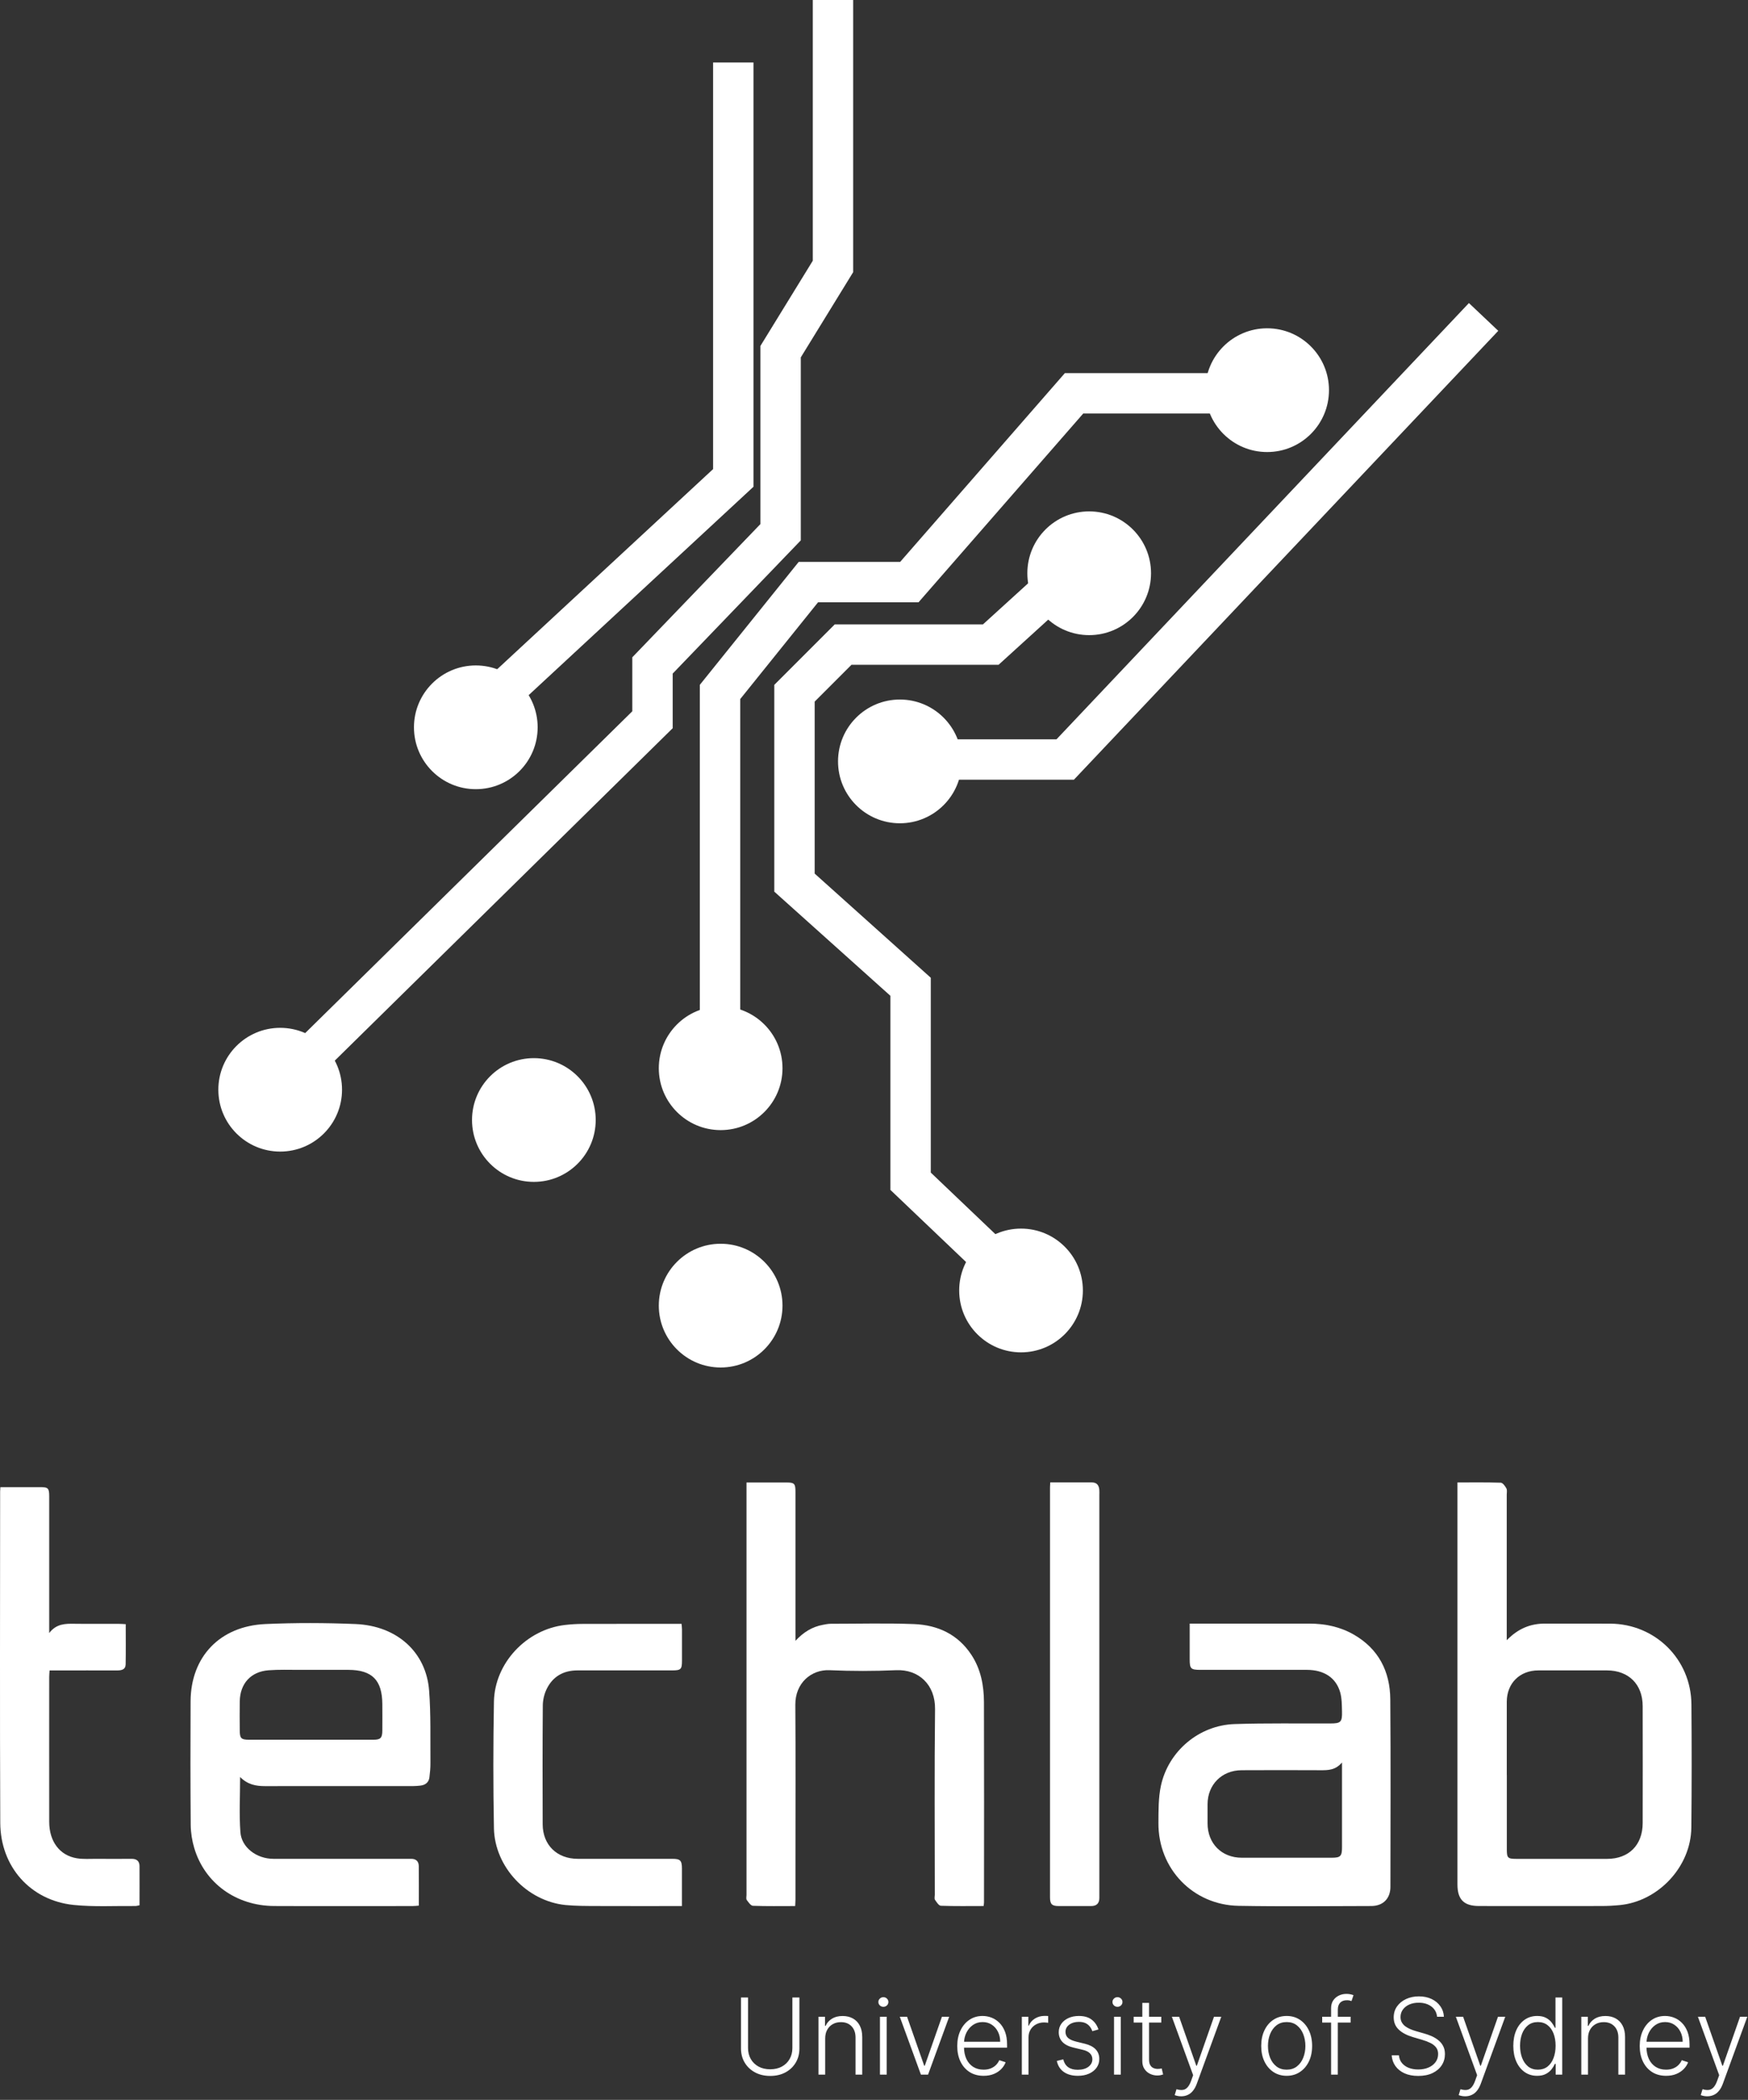 <svg width="1385" height="1663" viewBox="0 0 1385 1663" fill="none" xmlns="http://www.w3.org/2000/svg">
<rect x="0" y="0" width="1385" height="1663" fill="#333333" stroke="none"/>
<g clip-path="url(#clip0_497_172)">
<path d="M1193.91 1298.93C1202.87 1289.74 1212.65 1285.8 1224.1 1285.83C1241.36 1285.9 1258.65 1285.76 1275.9 1285.86C1311.52 1286.1 1339.86 1314.05 1340.17 1349.66C1340.44 1382.23 1340.44 1414.8 1340.1 1447.37C1339.8 1478.19 1314.15 1505.73 1283.48 1508.74C1278.66 1509.21 1273.81 1509.48 1268.96 1509.48C1236.61 1509.55 1204.25 1509.51 1171.9 1509.48C1159.9 1509.48 1154.78 1504.35 1154.78 1492.37C1154.78 1388.44 1154.78 1284.51 1154.78 1180.62C1154.78 1178.63 1154.78 1176.64 1154.78 1174.04C1166.48 1174.04 1177.83 1173.87 1189.12 1174.24C1190.71 1174.31 1192.56 1176.91 1193.57 1178.76C1194.28 1180.08 1193.84 1182.04 1193.84 1183.73C1193.84 1219.98 1193.84 1256.26 1193.84 1292.51V1298.89L1193.91 1298.93ZM1193.91 1405.69C1193.91 1425.33 1193.91 1444.98 1193.91 1464.62C1193.91 1471.37 1194.65 1472.15 1201.42 1472.15C1225.38 1472.15 1249.38 1472.18 1273.34 1472.15C1290.59 1472.15 1301.51 1461.18 1301.55 1443.86C1301.61 1412.98 1301.61 1382.09 1301.55 1351.18C1301.55 1333.96 1290.46 1322.92 1273.24 1322.89C1255.14 1322.86 1237.04 1322.89 1218.91 1322.89C1204.15 1322.89 1193.91 1333.05 1193.87 1347.77C1193.87 1367.07 1193.87 1386.38 1193.87 1405.69H1193.91Z" fill="white"/>
<path d="M779.357 1509.48C767.832 1509.48 756.643 1509.68 745.489 1509.28C743.837 1509.21 742.051 1506.37 740.804 1504.52C740.198 1503.57 740.669 1501.92 740.669 1500.57C740.669 1451.56 740.299 1402.55 740.872 1353.54C741.107 1334.16 727.897 1321.95 710.069 1322.72C692.511 1323.5 674.852 1323.5 657.294 1322.72C642.972 1322.08 630.031 1332.71 630.165 1350.16C630.469 1390.77 630.267 1431.41 630.267 1472.01C630.267 1482.75 630.267 1493.51 630.267 1504.25C630.267 1505.87 630.132 1507.52 630.031 1509.51C618.606 1509.51 607.586 1509.71 596.6 1509.31C594.881 1509.24 592.994 1506.51 591.68 1504.69C591.039 1503.77 591.477 1502.09 591.477 1500.74C591.477 1393.64 591.477 1286.54 591.477 1179.47C591.477 1177.95 591.477 1176.47 591.477 1174.07C595.589 1174.07 599.532 1174.07 603.441 1174.07C609.979 1174.07 616.517 1174.07 623.055 1174.07C629.424 1174.07 630.267 1174.92 630.267 1181.4C630.267 1218.66 630.267 1255.92 630.267 1293.19V1299.47C636.771 1292.41 643.713 1288.36 651.902 1286.81C654.025 1286.4 656.182 1285.96 658.339 1285.96C680.278 1285.96 702.284 1285.36 724.19 1286.2C742.927 1286.94 759.002 1294.27 769.719 1310.64C777.167 1321.98 779.56 1334.81 779.627 1348.04C779.796 1400.89 779.695 1453.79 779.661 1506.64C779.661 1507.32 779.526 1507.96 779.357 1509.51V1509.48Z" fill="white"/>
<path d="M190.239 1407.27C190.239 1422.6 189.43 1436.84 190.475 1450.98C191.351 1463.17 203.349 1472.08 216.593 1472.11C248.609 1472.18 280.624 1472.11 312.639 1472.11C316.987 1472.11 321.368 1472.15 325.715 1472.11C329.625 1472.08 331.748 1474.04 331.815 1477.89C331.916 1488.11 331.849 1498.34 331.849 1509.17C330.029 1509.31 328.445 1509.51 326.861 1509.51C290.33 1509.51 253.798 1509.65 217.267 1509.48C187.038 1509.34 162.268 1491.42 153.944 1463.67C152.191 1457.84 151.18 1451.52 151.113 1445.41C150.843 1412.67 150.843 1379.93 151.012 1347.23C151.214 1312.19 174.097 1287.79 210.325 1286.17C234.084 1285.12 257.944 1285.19 281.702 1286.17C314.729 1287.55 337.713 1308.58 340.004 1338.89C341.453 1357.89 340.88 1377.06 341.049 1396.2C341.083 1400.02 340.712 1403.86 340.24 1407.64C339.701 1411.69 336.938 1413.69 333.028 1414.13C331.208 1414.33 329.355 1414.5 327.535 1414.5C288.308 1414.5 249.114 1414.5 209.887 1414.53C202.81 1414.53 196.238 1413.35 190.239 1407.31V1407.27ZM246.587 1377.81C262.999 1377.81 279.411 1377.81 295.823 1377.81C301.518 1377.81 302.9 1376.36 302.934 1370.62C302.967 1363.56 303.001 1356.54 302.934 1349.49C302.799 1330.55 294.812 1322.52 276.007 1322.45C263.1 1322.42 250.226 1322.42 237.319 1322.45C229.13 1322.45 220.873 1322.15 212.718 1322.79C198.698 1323.9 190.239 1333.32 189.97 1347.33C189.835 1355.06 189.902 1362.75 189.97 1370.48C189.97 1376.66 191.116 1377.81 197.384 1377.81C213.796 1377.84 230.208 1377.81 246.62 1377.81H246.587Z" fill="white"/>
<path d="M942.603 1285.83C944.894 1285.83 946.377 1285.83 947.86 1285.83C977.685 1285.83 1007.54 1285.86 1037.37 1285.83C1049.84 1285.83 1061.73 1288.29 1072.55 1294.47C1092.23 1305.74 1101.4 1323.63 1101.57 1345.74C1101.97 1395.26 1101.7 1444.77 1101.67 1494.32C1101.67 1503.54 1095.87 1509.44 1086.57 1509.48C1051.56 1509.55 1016.51 1509.95 981.493 1509.34C945.231 1508.74 917.664 1480.01 917.866 1443.79C917.934 1433.94 917.765 1423.85 919.821 1414.29C925.752 1386.72 950.151 1366.26 978.258 1365.39C1003.53 1364.58 1028.88 1365.01 1054.18 1364.91C1062.27 1364.91 1063.52 1363.8 1063.32 1355.53C1063.18 1350.37 1063.25 1345 1061.83 1340.1C1058.46 1328.59 1049.03 1322.52 1035.58 1322.45C1007.41 1322.38 979.269 1322.45 951.095 1322.45C943.512 1322.45 942.636 1321.57 942.636 1314.11C942.636 1304.93 942.636 1295.72 942.636 1285.86L942.603 1285.83ZM1063.35 1395.76C1058.09 1402.04 1052.1 1401.97 1046.03 1401.94C1025.27 1401.84 1004.48 1401.84 983.717 1401.94C968.08 1402.01 956.79 1413.38 956.79 1428.94C956.79 1433.97 956.79 1439 956.79 1444.03C956.79 1460 967.979 1471.24 983.886 1471.24C1007.68 1471.24 1031.44 1471.24 1055.23 1471.24C1062.1 1471.24 1063.32 1470.02 1063.32 1462.97C1063.32 1442.34 1063.32 1421.69 1063.32 1401.06C1063.32 1399.81 1063.32 1398.56 1063.32 1395.76H1063.35Z" fill="white"/>
<path d="M39.295 1322.86C39.16 1324.98 38.991 1326.47 38.991 1327.92C38.991 1366.2 38.924 1404.47 38.991 1442.78C38.991 1458.34 47.282 1469.45 60.863 1471.67C65.952 1472.52 71.209 1472.08 76.399 1472.11C85.633 1472.18 94.833 1472.21 104.067 1472.11C108.212 1472.05 110.504 1473.77 110.538 1477.92C110.605 1488.15 110.538 1498.37 110.538 1508.9C109.223 1509.14 108.145 1509.51 107.033 1509.48C90.789 1509.31 74.411 1510.29 58.336 1508.63C24.13 1505.09 0.337 1478.39 0.202 1443.52C-0.169 1356.04 0.067 1268.55 0.101 1181.06C0.101 1180.25 0.202 1179.44 0.303 1177.75C5.19 1177.75 9.975 1177.75 14.761 1177.75C20.456 1177.75 26.151 1177.75 31.847 1177.75C38.183 1177.75 38.991 1178.59 38.991 1185.11C38.991 1218.86 38.991 1252.62 38.991 1286.37C38.991 1288.19 38.991 1289.98 38.991 1293.29C44.721 1285.8 51.831 1285.86 59.043 1285.96C70.771 1286.13 82.499 1285.96 94.26 1286.03C95.878 1286.03 97.529 1286.17 99.619 1286.27C99.619 1297.1 99.753 1307.63 99.551 1318.16C99.45 1322.35 96.181 1322.92 92.676 1322.92C76.904 1322.86 61.166 1322.92 45.395 1322.92H39.295V1322.86Z" fill="white"/>
<path d="M540.354 1509.51C517.235 1509.51 494.959 1509.58 472.683 1509.48C464.494 1509.44 456.237 1509.48 448.115 1508.7C417.616 1505.66 391.97 1478.66 391.364 1447.88C390.723 1414.5 390.757 1381.08 391.364 1347.67C391.937 1317.05 417.043 1290.49 447.61 1286.91C452.26 1286.37 456.945 1286.07 461.629 1286.07C487.579 1286 513.562 1286.03 540.017 1286.03C540.151 1287.65 540.354 1289.1 540.354 1290.52C540.354 1298.76 540.354 1306.96 540.354 1315.19C540.354 1322.05 539.511 1322.89 532.434 1322.89C507.462 1322.89 482.49 1322.89 457.518 1322.89C446.464 1322.89 438.005 1327.68 433.152 1337.61C431.231 1341.52 430.119 1346.28 430.086 1350.64C429.85 1382.03 429.85 1413.42 429.984 1444.81C430.052 1461.18 441.342 1472.08 457.72 1472.11C482.692 1472.15 507.664 1472.11 532.636 1472.11C539.039 1472.11 540.286 1473.4 540.32 1479.74C540.32 1489.43 540.32 1499.15 540.32 1509.48L540.354 1509.51Z" fill="white"/>
<path d="M832.132 1174C843.523 1174 854.24 1174.04 864.957 1174C869.001 1174 870.686 1176.16 871.023 1179.84C871.158 1181.16 871.056 1182.51 871.056 1183.86C871.056 1290.25 871.056 1396.64 871.056 1503.03C871.056 1507.35 868.888 1509.51 864.552 1509.51C855.992 1509.51 847.466 1509.55 838.906 1509.51C833.48 1509.51 831.964 1507.99 831.964 1502.69C831.964 1394.45 831.964 1286.23 831.964 1177.99C831.964 1176.84 832.065 1175.73 832.132 1174.04V1174Z" fill="white"/>
<path d="M1175.5 251L844 601.5H746.5" stroke="white" stroke-width="32"/>
<path d="M570.5 810.5V548L640.5 461H720.5L851 311.5H965" stroke="white" stroke-width="32"/>
<path d="M581 49.5V378.5L390.5 555" stroke="white" stroke-width="32"/>
<path d="M660 -0.5V211L618.5 278.5V421.5L517 527V570L247.5 835" stroke="white" stroke-width="32"/>
<path d="M834.5 465.5L785 510.5H668L629.5 549V699L721.5 781.5V935.5L785 996" stroke="white" stroke-width="32"/>
<circle cx="377" cy="576" r="49" fill="white"/>
<circle cx="222" cy="863" r="49" fill="white"/>
<circle cx="423" cy="887" r="49" fill="white"/>
<circle cx="571" cy="846" r="49" fill="white"/>
<circle cx="713" cy="603" r="49" fill="white"/>
<circle cx="863" cy="454" r="49" fill="white"/>
<circle cx="1004" cy="309" r="49" fill="white"/>
<circle cx="571" cy="1034" r="49" fill="white"/>
<circle cx="809" cy="1022" r="49" fill="white"/>
<path d="M627.831 1581.91H633.409V1622.36C633.409 1626.51 632.435 1630.23 630.486 1633.51C628.537 1636.78 625.822 1639.35 622.342 1641.24C618.882 1643.11 614.855 1644.04 610.261 1644.04C605.688 1644.04 601.661 1643.1 598.18 1641.21C594.7 1639.32 591.986 1636.75 590.037 1633.48C588.088 1630.22 587.114 1626.51 587.114 1622.36V1581.91H592.692V1621.97C592.692 1625.21 593.418 1628.11 594.869 1630.65C596.321 1633.18 598.359 1635.16 600.984 1636.62C603.629 1638.07 606.722 1638.79 610.261 1638.79C613.801 1638.79 616.893 1638.07 619.538 1636.62C622.183 1635.16 624.222 1633.18 625.653 1630.65C627.105 1628.11 627.831 1625.21 627.831 1621.97V1581.91ZM653.827 1614.36V1643H648.518V1597.18H653.678V1604.37H654.156C655.229 1602.02 656.9 1600.14 659.167 1598.73C661.454 1597.3 664.278 1596.59 667.638 1596.59C670.721 1596.59 673.425 1597.23 675.752 1598.52C678.099 1599.8 679.918 1601.68 681.211 1604.16C682.523 1606.65 683.18 1609.7 683.18 1613.32V1643H677.87V1613.65C677.87 1609.89 676.816 1606.92 674.708 1604.73C672.62 1602.54 669.816 1601.45 666.296 1601.45C663.89 1601.45 661.752 1601.96 659.883 1603C658.013 1604.03 656.532 1605.52 655.438 1607.47C654.364 1609.4 653.827 1611.7 653.827 1614.36ZM697.222 1643V1597.18H702.561V1643H697.222ZM699.936 1589.31C698.843 1589.31 697.908 1588.94 697.132 1588.2C696.357 1587.45 695.969 1586.54 695.969 1585.49C695.969 1584.43 696.357 1583.54 697.132 1582.8C697.908 1582.05 698.843 1581.67 699.936 1581.67C701.03 1581.67 701.965 1582.05 702.74 1582.8C703.516 1583.54 703.904 1584.43 703.904 1585.49C703.904 1586.54 703.516 1587.45 702.74 1588.2C701.965 1588.94 701.03 1589.31 699.936 1589.31ZM752.071 1597.18L735.337 1643H729.669L712.935 1597.18H718.692L732.294 1635.99H732.712L746.314 1597.18H752.071ZM779.343 1643.95C775.067 1643.95 771.368 1642.96 768.246 1640.97C765.124 1638.96 762.708 1636.19 760.998 1632.65C759.307 1629.09 758.462 1624.99 758.462 1620.36C758.462 1615.75 759.307 1611.65 760.998 1608.07C762.708 1604.47 765.064 1601.66 768.067 1599.63C771.09 1597.58 774.58 1596.56 778.537 1596.56C781.023 1596.56 783.419 1597.01 785.726 1597.93C788.033 1598.82 790.101 1600.2 791.931 1602.07C793.78 1603.92 795.242 1606.26 796.316 1609.08C797.39 1611.89 797.926 1615.21 797.926 1619.05V1621.67H762.131V1616.99H792.498C792.498 1614.05 791.901 1611.4 790.708 1609.05C789.534 1606.69 787.894 1604.82 785.786 1603.45C783.698 1602.07 781.282 1601.39 778.537 1601.39C775.634 1601.39 773.078 1602.16 770.871 1603.71C768.664 1605.27 766.934 1607.31 765.681 1609.86C764.448 1612.4 763.821 1615.19 763.801 1618.21V1621.02C763.801 1624.65 764.428 1627.84 765.681 1630.56C766.953 1633.27 768.753 1635.36 771.08 1636.86C773.407 1638.35 776.161 1639.09 779.343 1639.09C781.51 1639.09 783.409 1638.75 785.04 1638.08C786.691 1637.4 788.073 1636.5 789.186 1635.36C790.32 1634.21 791.175 1632.95 791.752 1631.58L796.793 1633.22C796.097 1635.14 794.953 1636.92 793.363 1638.56C791.792 1640.19 789.823 1641.5 787.456 1642.49C785.11 1643.47 782.405 1643.95 779.343 1643.95ZM809.627 1643V1597.18H814.788V1604.22H815.175C816.09 1601.91 817.681 1600.06 819.948 1598.64C822.235 1597.21 824.82 1596.5 827.704 1596.5C828.141 1596.5 828.629 1596.51 829.165 1596.53C829.702 1596.55 830.15 1596.57 830.508 1596.59V1601.98C830.269 1601.94 829.852 1601.88 829.255 1601.81C828.658 1601.73 828.012 1601.69 827.316 1601.69C824.93 1601.69 822.802 1602.19 820.933 1603.21C819.083 1604.2 817.621 1605.58 816.548 1607.35C815.474 1609.12 814.937 1611.14 814.937 1613.41V1643H809.627ZM870.353 1607.23L865.49 1608.61C865.013 1607.23 864.337 1605.99 863.462 1604.88C862.587 1603.76 861.444 1602.88 860.032 1602.22C858.64 1601.57 856.909 1601.24 854.841 1601.24C851.739 1601.24 849.194 1601.97 847.205 1603.45C845.216 1604.92 844.222 1606.82 844.222 1609.14C844.222 1611.11 844.898 1612.71 846.25 1613.95C847.623 1615.16 849.73 1616.12 852.574 1616.84L859.495 1618.54C863.333 1619.47 866.206 1620.96 868.115 1622.98C870.044 1625.01 871.009 1627.56 871.009 1630.62C871.009 1633.21 870.293 1635.5 868.861 1637.51C867.429 1639.52 865.431 1641.1 862.865 1642.25C860.32 1643.39 857.367 1643.95 854.006 1643.95C849.532 1643.95 845.843 1642.95 842.939 1640.94C840.036 1638.91 838.176 1635.99 837.361 1632.17L842.462 1630.92C843.118 1633.64 844.401 1635.7 846.31 1637.09C848.239 1638.49 850.775 1639.18 853.917 1639.18C857.436 1639.18 860.25 1638.4 862.358 1636.83C864.466 1635.23 865.52 1633.25 865.52 1630.86C865.52 1629.01 864.904 1627.46 863.671 1626.21C862.438 1624.93 860.569 1624 858.063 1623.4L850.576 1621.61C846.598 1620.66 843.655 1619.15 841.746 1617.08C839.837 1615.01 838.882 1612.44 838.882 1609.38C838.882 1606.86 839.569 1604.64 840.941 1602.73C842.313 1600.8 844.202 1599.29 846.608 1598.2C849.015 1597.1 851.759 1596.56 854.841 1596.56C859.037 1596.56 862.388 1597.51 864.894 1599.42C867.419 1601.31 869.239 1603.91 870.353 1607.23ZM882.695 1643V1597.18H888.034V1643H882.695ZM885.409 1589.31C884.315 1589.31 883.381 1588.94 882.605 1588.2C881.83 1587.45 881.442 1586.54 881.442 1585.49C881.442 1584.43 881.83 1583.54 882.605 1582.8C883.381 1582.05 884.315 1581.67 885.409 1581.67C886.503 1581.67 887.438 1582.05 888.213 1582.8C888.989 1583.54 889.376 1584.43 889.376 1585.49C889.376 1586.54 888.989 1587.45 888.213 1588.2C887.438 1588.94 886.503 1589.31 885.409 1589.31ZM920.123 1597.18V1601.81H898.258V1597.18H920.123ZM905.089 1586.2H910.429V1631.04C910.429 1632.95 910.757 1634.45 911.413 1635.54C912.069 1636.62 912.924 1637.38 913.978 1637.84C915.032 1638.28 916.156 1638.5 917.349 1638.5C918.045 1638.5 918.642 1638.46 919.139 1638.38C919.636 1638.28 920.074 1638.18 920.451 1638.08L921.585 1642.88C921.068 1643.08 920.431 1643.26 919.676 1643.42C918.92 1643.6 917.985 1643.69 916.872 1643.69C914.923 1643.69 913.044 1643.26 911.234 1642.4C909.444 1641.55 907.973 1640.28 906.819 1638.59C905.666 1636.89 905.089 1634.8 905.089 1632.29V1586.2ZM935.881 1660.18C934.827 1660.18 933.842 1660.08 932.928 1659.88C932.013 1659.68 931.287 1659.47 930.75 1659.23L932.182 1654.54C933.991 1655.1 935.602 1655.3 937.014 1655.14C938.426 1655 939.679 1654.37 940.773 1653.23C941.866 1652.12 942.841 1650.41 943.696 1648.1L945.366 1643.45L928.513 1597.18H934.27L947.872 1635.99H948.29L961.892 1597.18H967.649L948.26 1650.25C947.445 1652.46 946.44 1654.3 945.247 1655.77C944.054 1657.26 942.672 1658.36 941.101 1659.08C939.55 1659.81 937.81 1660.18 935.881 1660.18ZM1019.47 1643.95C1015.51 1643.95 1012.01 1642.95 1008.97 1640.94C1005.95 1638.93 1003.58 1636.16 1001.87 1632.62C1000.16 1629.06 999.306 1624.95 999.306 1620.3C999.306 1615.61 1000.16 1611.48 1001.87 1607.92C1003.58 1604.34 1005.95 1601.56 1008.97 1599.57C1012.01 1597.56 1015.51 1596.56 1019.47 1596.56C1023.43 1596.56 1026.92 1597.56 1029.94 1599.57C1032.96 1601.58 1035.33 1604.36 1037.04 1607.92C1038.77 1611.48 1039.64 1615.61 1039.64 1620.3C1039.64 1624.95 1038.78 1629.06 1037.07 1632.62C1035.36 1636.16 1032.98 1638.93 1029.94 1640.94C1026.92 1642.95 1023.43 1643.95 1019.47 1643.95ZM1019.47 1639.09C1022.65 1639.09 1025.35 1638.24 1027.55 1636.53C1029.76 1634.82 1031.43 1632.54 1032.57 1629.7C1033.72 1626.85 1034.3 1623.72 1034.3 1620.3C1034.3 1616.88 1033.72 1613.74 1032.57 1610.87C1031.43 1608.01 1029.76 1605.71 1027.55 1603.98C1025.35 1602.25 1022.65 1601.39 1019.47 1601.39C1016.31 1601.39 1013.61 1602.25 1011.39 1603.98C1009.18 1605.71 1007.5 1608.01 1006.35 1610.87C1005.21 1613.74 1004.65 1616.88 1004.65 1620.3C1004.65 1623.72 1005.21 1626.85 1006.35 1629.7C1007.5 1632.54 1009.18 1634.82 1011.39 1636.53C1013.59 1638.24 1016.29 1639.09 1019.47 1639.09ZM1070.14 1597.18V1601.81H1047.62V1597.18H1070.14ZM1054.66 1643V1590.47C1054.66 1588 1055.23 1585.93 1056.36 1584.24C1057.52 1582.55 1059.02 1581.26 1060.87 1580.39C1062.72 1579.51 1064.67 1579.08 1066.74 1579.08C1068.13 1579.08 1069.29 1579.19 1070.2 1579.43C1071.14 1579.65 1071.87 1579.87 1072.41 1580.09L1070.86 1584.74C1070.46 1584.62 1069.97 1584.48 1069.4 1584.33C1068.82 1584.17 1068.1 1584.09 1067.22 1584.09C1064.91 1584.09 1063.13 1584.73 1061.88 1586.03C1060.63 1587.32 1060 1589.17 1060 1591.57L1059.97 1643H1054.66ZM1138.64 1597.18C1138.3 1593.78 1136.8 1591.08 1134.14 1589.07C1131.47 1587.06 1128.12 1586.06 1124.08 1586.06C1121.24 1586.06 1118.73 1586.54 1116.57 1587.52C1114.42 1588.49 1112.73 1589.84 1111.49 1591.57C1110.28 1593.28 1109.68 1595.23 1109.68 1597.42C1109.68 1599.03 1110.02 1600.44 1110.72 1601.66C1111.42 1602.87 1112.35 1603.91 1113.52 1604.79C1114.72 1605.64 1116.03 1606.38 1117.46 1607C1118.91 1607.61 1120.37 1608.13 1121.85 1608.55L1128.29 1610.4C1130.24 1610.93 1132.19 1611.62 1134.14 1612.45C1136.08 1613.29 1137.86 1614.34 1139.47 1615.62C1141.11 1616.87 1142.41 1618.41 1143.38 1620.24C1144.38 1622.05 1144.87 1624.23 1144.87 1626.77C1144.87 1630.03 1144.03 1632.97 1142.34 1635.57C1140.65 1638.18 1138.22 1640.25 1135.06 1641.78C1131.9 1643.29 1128.11 1644.04 1123.69 1644.04C1119.54 1644.04 1115.93 1643.36 1112.87 1641.99C1109.8 1640.59 1107.4 1638.67 1105.65 1636.23C1103.9 1633.78 1102.91 1630.95 1102.69 1627.73H1108.42C1108.62 1630.13 1109.42 1632.17 1110.81 1633.84C1112.2 1635.51 1114.01 1636.79 1116.24 1637.66C1118.46 1638.52 1120.95 1638.94 1123.69 1638.94C1126.74 1638.94 1129.44 1638.44 1131.81 1637.42C1134.19 1636.39 1136.06 1634.96 1137.42 1633.13C1138.79 1631.28 1139.47 1629.13 1139.47 1626.68C1139.47 1624.62 1138.94 1622.88 1137.86 1621.49C1136.79 1620.08 1135.29 1618.9 1133.36 1617.94C1131.45 1616.99 1129.23 1616.14 1126.71 1615.41L1119.4 1613.26C1114.61 1611.83 1110.89 1609.85 1108.24 1607.32C1105.6 1604.8 1104.28 1601.58 1104.28 1597.66C1104.28 1594.38 1105.15 1591.49 1106.9 1589.01C1108.67 1586.5 1111.06 1584.55 1114.06 1583.16C1117.08 1581.75 1120.47 1581.04 1124.23 1581.04C1128.03 1581.04 1131.39 1581.74 1134.31 1583.13C1137.24 1584.52 1139.55 1586.44 1141.26 1588.89C1142.99 1591.32 1143.92 1594.08 1144.04 1597.18H1138.64ZM1160.89 1660.18C1159.84 1660.18 1158.85 1660.08 1157.94 1659.88C1157.02 1659.68 1156.3 1659.47 1155.76 1659.23L1157.19 1654.54C1159 1655.1 1160.61 1655.3 1162.03 1655.14C1163.44 1655 1164.69 1654.37 1165.78 1653.23C1166.88 1652.12 1167.85 1650.41 1168.71 1648.1L1170.38 1643.45L1153.52 1597.18H1159.28L1172.88 1635.99H1173.3L1186.9 1597.18H1192.66L1173.27 1650.25C1172.46 1652.46 1171.45 1654.3 1170.26 1655.77C1169.07 1657.26 1167.68 1658.36 1166.11 1659.08C1164.56 1659.81 1162.82 1660.18 1160.89 1660.18ZM1217.9 1643.95C1214.15 1643.95 1210.85 1642.96 1208.03 1640.97C1205.21 1638.98 1203 1636.21 1201.41 1632.65C1199.84 1629.09 1199.05 1624.94 1199.05 1620.21C1199.05 1615.5 1199.84 1611.37 1201.41 1607.83C1203 1604.27 1205.22 1601.51 1208.06 1599.54C1210.9 1597.55 1214.22 1596.56 1217.99 1596.56C1220.78 1596.56 1223.09 1597.05 1224.94 1598.05C1226.79 1599.02 1228.27 1600.23 1229.39 1601.69C1230.5 1603.14 1231.37 1604.55 1231.98 1605.92H1232.46V1581.91H1237.8V1643H1232.61V1634.5H1231.98C1231.37 1635.89 1230.49 1637.32 1229.36 1638.79C1228.23 1640.25 1226.72 1641.47 1224.85 1642.46C1223 1643.46 1220.69 1643.95 1217.9 1643.95ZM1218.53 1639.09C1221.49 1639.09 1224.02 1638.29 1226.11 1636.68C1228.2 1635.05 1229.79 1632.81 1230.88 1629.96C1231.99 1627.1 1232.55 1623.82 1232.55 1620.12C1232.55 1616.46 1232 1613.23 1230.91 1610.43C1229.82 1607.6 1228.23 1605.39 1226.14 1603.8C1224.05 1602.19 1221.51 1601.39 1218.53 1601.39C1215.47 1601.39 1212.88 1602.22 1210.77 1603.89C1208.69 1605.54 1207.1 1607.78 1206 1610.61C1204.93 1613.43 1204.39 1616.6 1204.39 1620.12C1204.39 1623.68 1204.94 1626.89 1206.03 1629.76C1207.13 1632.62 1208.72 1634.9 1210.8 1636.59C1212.91 1638.26 1215.49 1639.09 1218.53 1639.09ZM1258.23 1614.36V1643H1252.92V1597.18H1258.08V1604.37H1258.56C1259.64 1602.02 1261.31 1600.14 1263.57 1598.73C1265.86 1597.3 1268.68 1596.59 1272.04 1596.59C1275.13 1596.59 1277.83 1597.23 1280.16 1598.52C1282.5 1599.8 1284.32 1601.68 1285.62 1604.16C1286.93 1606.65 1287.59 1609.7 1287.59 1613.32V1643H1282.28V1613.65C1282.28 1609.89 1281.22 1606.92 1279.11 1604.73C1277.03 1602.54 1274.22 1601.45 1270.7 1601.45C1268.3 1601.45 1266.16 1601.96 1264.29 1603C1262.42 1604.03 1260.94 1605.52 1259.84 1607.47C1258.77 1609.4 1258.23 1611.7 1258.23 1614.36ZM1320.09 1643.95C1315.82 1643.95 1312.12 1642.96 1309 1640.97C1305.87 1638.96 1303.46 1636.19 1301.75 1632.65C1300.06 1629.09 1299.21 1624.99 1299.21 1620.36C1299.21 1615.75 1300.06 1611.65 1301.75 1608.07C1303.46 1604.47 1305.81 1601.66 1308.82 1599.63C1311.84 1597.58 1315.33 1596.56 1319.29 1596.56C1321.77 1596.56 1324.17 1597.01 1326.48 1597.93C1328.78 1598.82 1330.85 1600.2 1332.68 1602.07C1334.53 1603.92 1335.99 1606.26 1337.07 1609.08C1338.14 1611.89 1338.68 1615.21 1338.68 1619.05V1621.67H1302.88V1616.99H1333.25C1333.25 1614.05 1332.65 1611.4 1331.46 1609.05C1330.28 1606.69 1328.64 1604.82 1326.54 1603.45C1324.45 1602.07 1322.03 1601.39 1319.29 1601.39C1316.38 1601.39 1313.83 1602.16 1311.62 1603.71C1309.41 1605.27 1307.68 1607.31 1306.43 1609.86C1305.2 1612.4 1304.57 1615.19 1304.55 1618.21V1621.02C1304.55 1624.65 1305.18 1627.84 1306.43 1630.56C1307.7 1633.27 1309.5 1635.36 1311.83 1636.86C1314.16 1638.35 1316.91 1639.09 1320.09 1639.09C1322.26 1639.09 1324.16 1638.75 1325.79 1638.08C1327.44 1637.4 1328.82 1636.5 1329.94 1635.36C1331.07 1634.21 1331.93 1632.95 1332.5 1631.58L1337.54 1633.22C1336.85 1635.14 1335.7 1636.92 1334.11 1638.56C1332.54 1640.19 1330.57 1641.5 1328.21 1642.49C1325.86 1643.47 1323.16 1643.95 1320.09 1643.95ZM1352.68 1660.18C1351.63 1660.18 1350.64 1660.08 1349.73 1659.88C1348.81 1659.68 1348.09 1659.47 1347.55 1659.23L1348.98 1654.54C1350.79 1655.1 1352.4 1655.3 1353.81 1655.14C1355.23 1655 1356.48 1654.37 1357.57 1653.23C1358.67 1652.12 1359.64 1650.41 1360.5 1648.1L1362.17 1643.45L1345.31 1597.18H1351.07L1364.67 1635.99H1365.09L1378.69 1597.18H1384.45L1365.06 1650.25C1364.25 1652.46 1363.24 1654.3 1362.05 1655.77C1360.85 1657.26 1359.47 1658.36 1357.9 1659.08C1356.35 1659.81 1354.61 1660.18 1352.68 1660.18Z" fill="white"/>
</g>
<defs>
<clipPath id="clip0_497_172">
<rect width="1385" height="1663" fill="white"/>
</clipPath>
</defs>
</svg>
